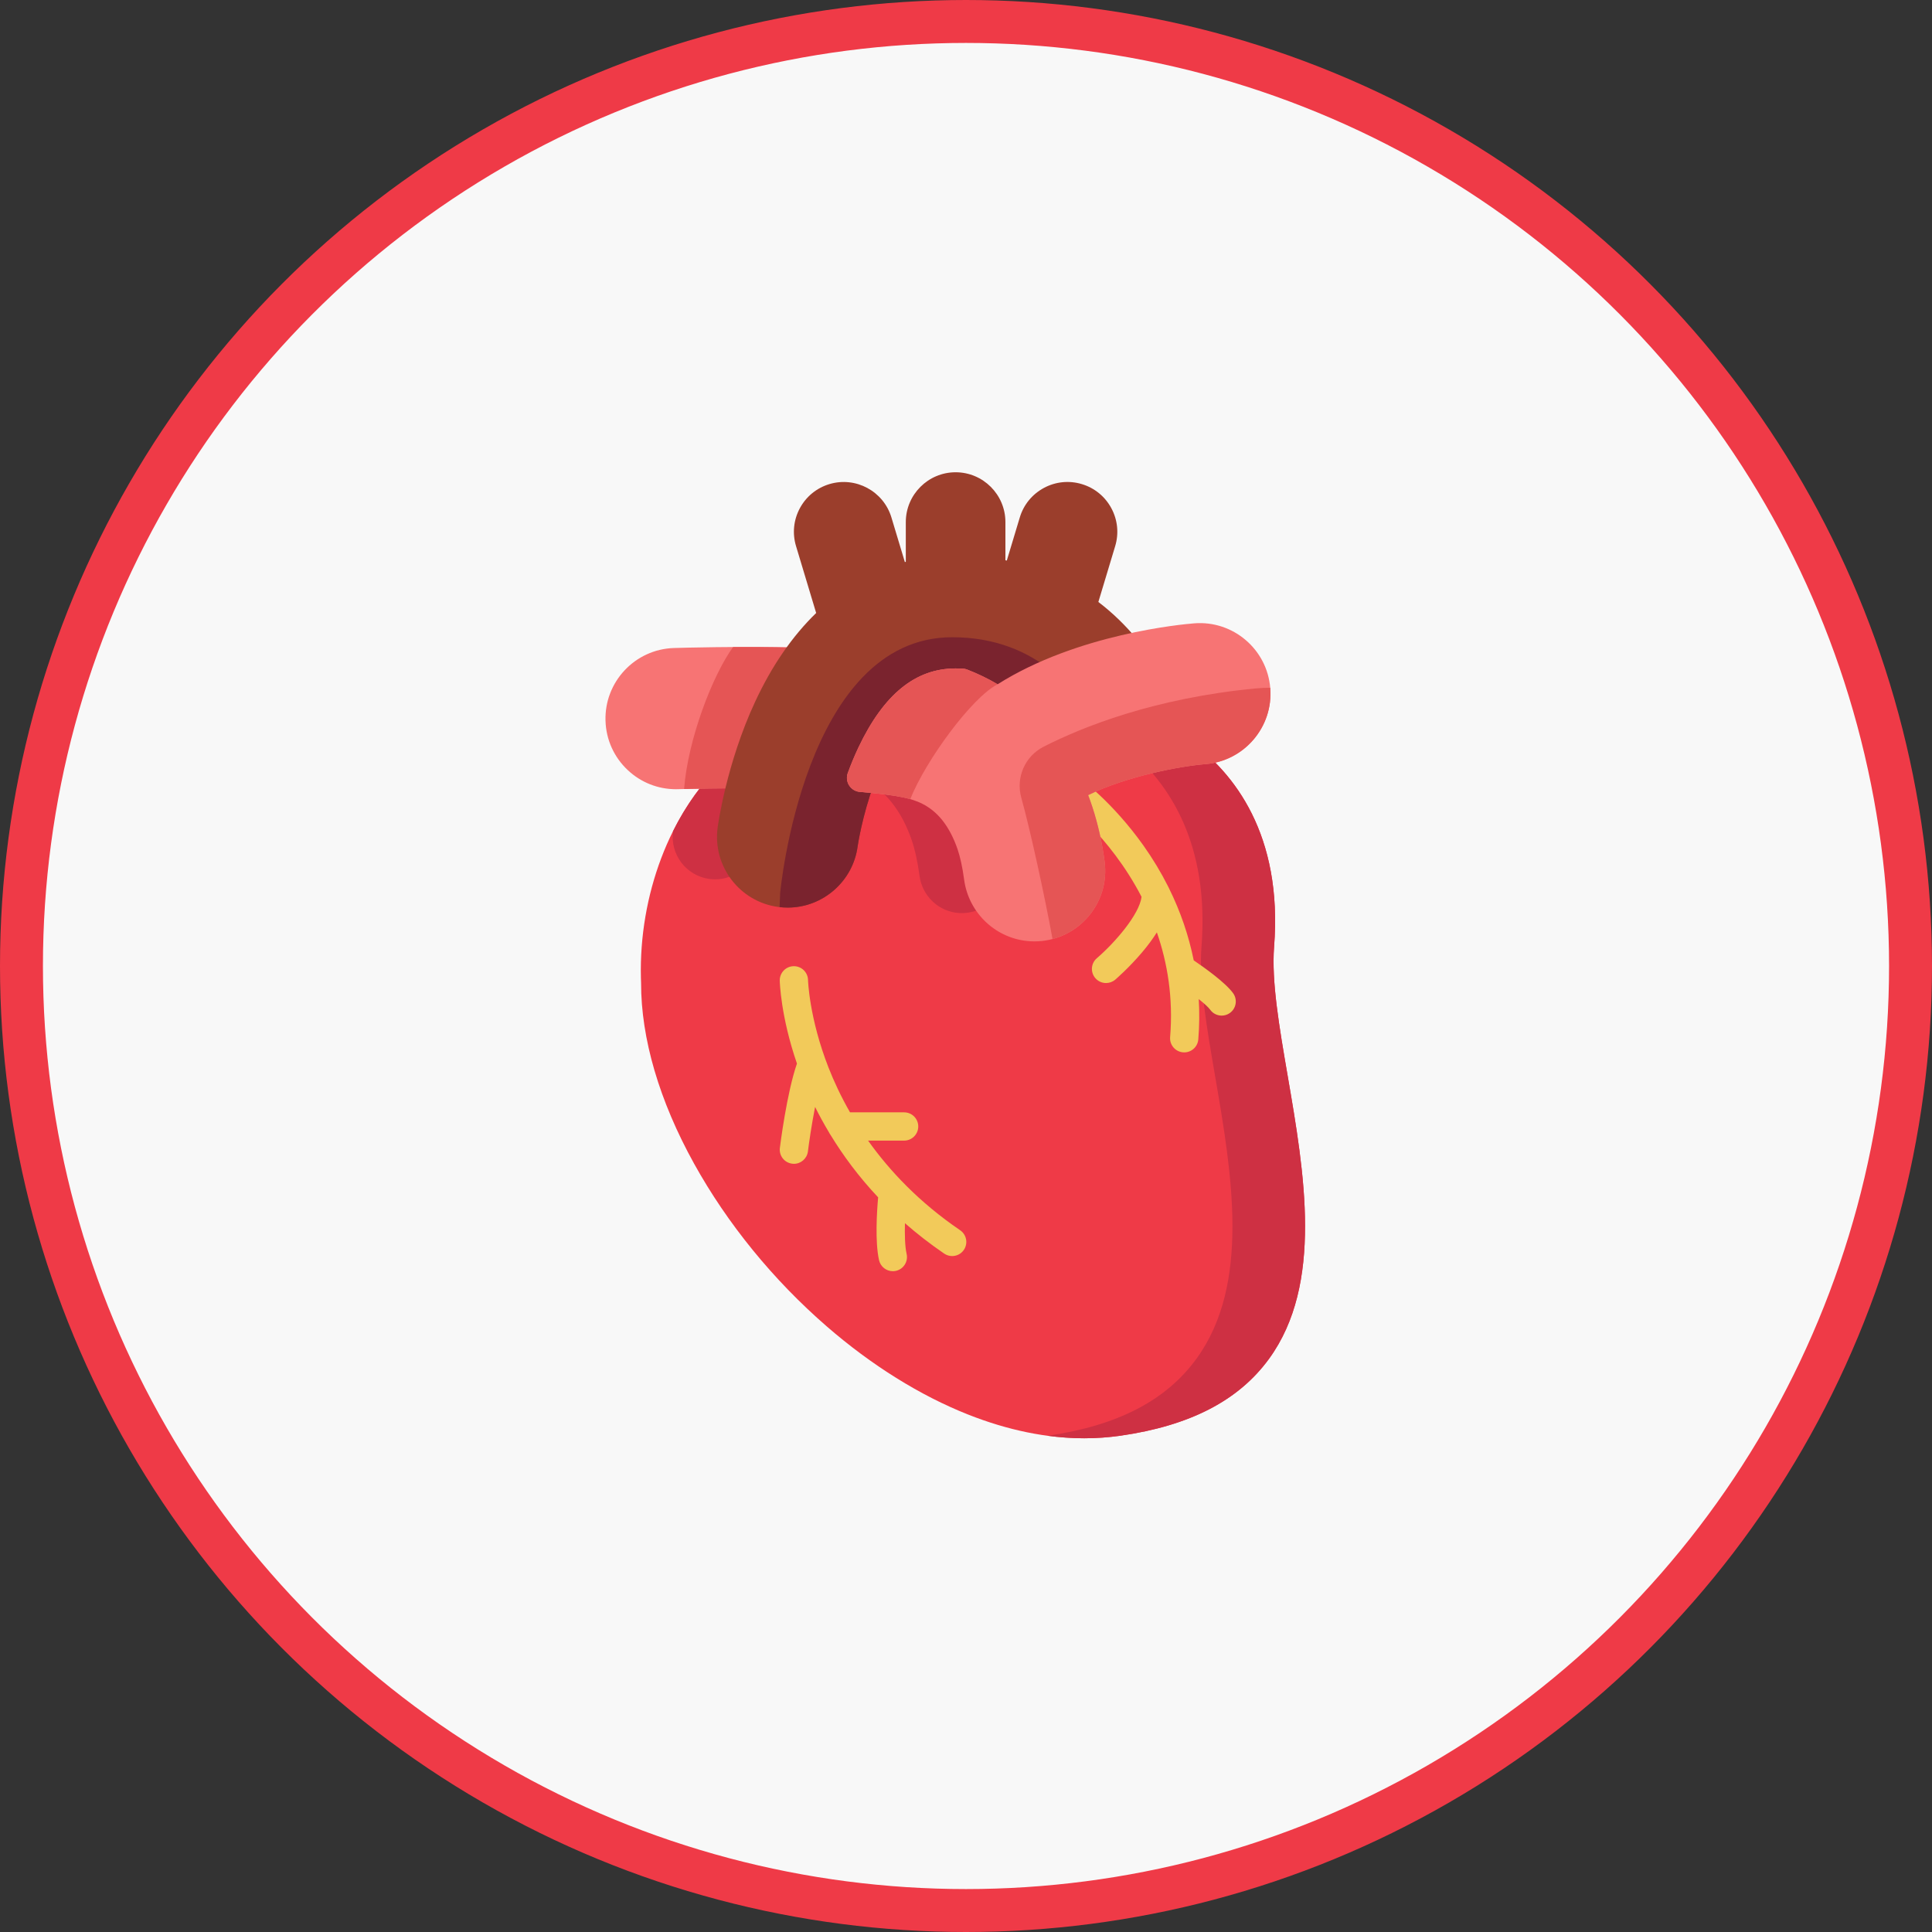 <svg width="90" height="90" viewBox="0 0 90 90" fill="none" xmlns="http://www.w3.org/2000/svg">
<rect x="0" y="0" width="90" height="90" fill="#333333" stroke="none"/>
<circle cx="45" cy="45" r="44" fill="#F8F8F8" stroke="#EF3A47" stroke-width="2"/>
<g clip-path="url(#clip0_191_771)">
<path d="M59.985 50.118C59.595 47.851 59.227 45.71 59.352 44.108C59.764 38.854 57.467 36.003 55.468 34.538C55.326 34.434 55.149 34.391 54.975 34.418C53.961 34.579 51.398 35.072 49.522 36.171C49.233 36.34 49.117 36.699 49.252 37.005C49.398 37.336 49.529 37.677 49.64 38.018C49.874 38.737 50.047 39.509 50.153 40.312C50.229 40.891 50.044 41.47 49.644 41.9C49.24 42.335 48.669 42.566 48.073 42.533C47.125 42.48 46.344 41.751 46.218 40.799C46.13 40.14 46.005 39.573 45.846 39.115C45.619 38.459 45.32 37.892 44.957 37.428C44.954 37.424 44.951 37.42 44.948 37.416C44.938 37.404 44.929 37.392 44.92 37.381L44.913 37.372C44.91 37.368 44.907 37.363 44.903 37.359C44.065 36.328 43.074 36.016 42.401 35.87C41.85 35.75 41.097 35.652 40.164 35.578C39.87 35.555 39.596 35.73 39.494 36.008C38.863 37.724 38.649 39.234 38.646 39.253C38.516 40.227 37.678 40.962 36.695 40.962C36.607 40.962 36.518 40.956 36.43 40.945C35.352 40.801 34.592 39.806 34.736 38.726C34.741 38.683 34.882 37.65 35.278 36.238C35.28 36.231 35.282 36.225 35.283 36.219C35.296 36.167 35.302 36.114 35.302 36.062C35.331 36.015 35.356 35.965 35.373 35.91V35.91C35.373 35.909 35.373 35.908 35.374 35.907L35.383 35.874C35.402 35.812 35.411 35.749 35.411 35.687C35.411 35.403 35.226 35.141 34.941 35.056C34.624 34.961 34.294 35.116 34.158 35.405C34.13 35.405 34.101 35.405 34.073 35.406C33.906 35.406 33.745 35.471 33.623 35.587C31.208 37.88 29.765 41.698 29.856 45.549C29.857 45.589 29.858 45.628 29.86 45.668C29.862 45.708 29.864 45.749 29.864 45.79C29.86 48.375 30.714 51.285 32.332 54.205C33.881 57.002 36.02 59.626 38.517 61.792C40.595 63.596 42.869 65.013 45.093 65.893C46.955 66.63 48.77 67 50.51 67C51.079 67 51.64 66.96 52.192 66.881C55.437 66.414 57.702 65.242 59.117 63.296C61.652 59.811 60.766 54.661 59.985 50.118Z" fill="#EF3A47"/>
<path d="M31.353 38.726C31.209 39.806 31.97 40.801 33.048 40.945C33.136 40.957 33.225 40.963 33.313 40.963C34.021 40.963 34.653 40.58 35 40.001C34.778 39.631 34.674 39.186 34.736 38.726C34.741 38.683 34.882 37.65 35.278 36.238C35.28 36.232 35.282 36.225 35.283 36.22C35.296 36.167 35.302 36.114 35.302 36.062C35.331 36.015 35.356 35.965 35.373 35.91V35.91C35.373 35.909 35.373 35.908 35.374 35.908L35.384 35.875C35.402 35.812 35.411 35.749 35.411 35.687C35.411 35.403 35.226 35.141 34.941 35.056C34.624 34.962 34.294 35.116 34.158 35.405C34.13 35.405 34.101 35.406 34.073 35.406C33.906 35.407 33.745 35.471 33.623 35.587C32.722 36.443 31.956 37.511 31.355 38.715C31.354 38.72 31.353 38.724 31.353 38.726Z" fill="#CE3043"/>
<path d="M41.521 37.359C41.524 37.363 41.527 37.368 41.531 37.372L41.538 37.381C41.547 37.393 41.556 37.404 41.565 37.416C41.568 37.42 41.571 37.424 41.575 37.428C41.938 37.892 42.237 38.46 42.464 39.115C42.622 39.573 42.747 40.14 42.835 40.799C42.962 41.751 43.742 42.48 44.69 42.533C45.286 42.566 45.858 42.336 46.262 41.9C46.352 41.803 46.431 41.698 46.498 41.587C46.355 41.353 46.256 41.086 46.218 40.799C46.13 40.14 46.005 39.573 45.846 39.115C45.619 38.46 45.32 37.892 44.957 37.428C44.954 37.424 44.951 37.42 44.948 37.416C44.938 37.404 44.929 37.393 44.92 37.381L44.913 37.372C44.91 37.368 44.907 37.364 44.903 37.359C44.065 36.329 43.074 36.016 42.401 35.87C41.85 35.751 41.097 35.653 40.164 35.578C39.874 35.556 39.605 35.726 39.499 35.996C40.117 36.187 40.865 36.553 41.521 37.359Z" fill="#CE3043"/>
<path d="M59.985 50.118C59.595 47.851 59.227 45.71 59.352 44.108C59.764 38.854 57.467 36.003 55.468 34.538C55.326 34.434 55.149 34.391 54.975 34.418C54.472 34.498 53.586 34.66 52.593 34.937C54.451 36.499 56.347 39.294 55.97 44.108C55.844 45.71 56.213 47.851 56.602 50.118C57.384 54.661 58.27 59.811 55.735 63.296C54.32 65.242 52.054 66.415 48.809 66.881C48.805 66.882 48.8 66.882 48.795 66.883C49.374 66.96 49.946 67 50.51 67C51.079 67 51.64 66.96 52.192 66.881C55.437 66.415 57.702 65.242 59.118 63.296C61.652 59.811 60.767 54.661 59.985 50.118Z" fill="#CE3043"/>
<path d="M44.727 57.309C42.822 56.011 41.44 54.542 40.439 53.134H42.117C42.481 53.134 42.776 52.839 42.776 52.475C42.776 52.112 42.481 51.817 42.117 51.817H39.597C39.167 51.066 38.84 50.356 38.594 49.728C37.693 47.423 37.641 45.67 37.641 45.653C37.633 45.29 37.333 45.002 36.969 45.009C36.606 45.016 36.317 45.317 36.324 45.681C36.326 45.753 36.368 47.344 37.125 49.546C36.65 50.913 36.343 53.365 36.329 53.475C36.285 53.836 36.541 54.165 36.902 54.209C36.929 54.213 36.956 54.215 36.983 54.215C37.311 54.215 37.595 53.97 37.636 53.637C37.687 53.225 37.808 52.391 37.97 51.566C38.161 51.951 38.378 52.35 38.623 52.759C38.641 52.797 38.663 52.834 38.689 52.868C39.264 53.812 39.99 54.803 40.907 55.777C40.85 56.416 40.756 57.844 40.949 58.703C41.018 59.009 41.29 59.217 41.591 59.217C41.639 59.217 41.688 59.212 41.736 59.201C42.091 59.121 42.314 58.769 42.234 58.414C42.154 58.061 42.142 57.512 42.156 56.981C42.71 57.467 43.317 57.942 43.985 58.398C44.098 58.475 44.227 58.512 44.355 58.512C44.566 58.512 44.772 58.412 44.9 58.225C45.105 57.924 45.027 57.514 44.727 57.309Z" fill="#F2CA5A"/>
<path d="M57.445 46.27C57.09 45.773 56.095 45.067 55.608 44.737C55.376 43.583 54.99 42.456 54.453 41.372C54.44 41.341 54.425 41.31 54.408 41.281C54.083 40.637 53.705 40.009 53.275 39.401C51.824 37.352 50.302 36.25 50.238 36.204C49.943 35.993 49.531 36.061 49.319 36.356C49.108 36.652 49.176 37.063 49.471 37.275C49.507 37.3 51.686 38.894 53.178 41.778C53.076 42.603 51.93 43.92 51.096 44.636C50.819 44.873 50.787 45.288 51.024 45.564C51.154 45.716 51.339 45.794 51.524 45.794C51.676 45.794 51.828 45.742 51.952 45.636C51.978 45.614 52.59 45.088 53.203 44.363C53.475 44.042 53.704 43.731 53.891 43.433C54.382 44.844 54.659 46.477 54.509 48.312C54.479 48.675 54.749 48.992 55.111 49.022C55.13 49.024 55.148 49.024 55.166 49.024C55.505 49.024 55.793 48.764 55.821 48.42C55.873 47.79 55.879 47.163 55.842 46.541C56.095 46.744 56.294 46.923 56.374 47.036C56.502 47.216 56.705 47.311 56.91 47.311C57.043 47.311 57.176 47.272 57.292 47.189C57.588 46.977 57.657 46.566 57.445 46.27Z" fill="#F2CA5A"/>
<path d="M37.568 30.521C37.458 30.306 37.239 30.169 36.997 30.164C34.291 30.103 31.852 30.173 31.391 30.187C29.578 30.245 28.149 31.767 28.207 33.58C28.235 34.458 28.602 35.273 29.243 35.874C29.857 36.451 30.651 36.765 31.491 36.765C31.527 36.765 31.563 36.764 31.599 36.763C32.44 36.737 33.578 36.721 34.644 36.721C34.939 36.721 35.198 36.525 35.278 36.24C35.58 35.163 35.947 34.155 36.371 33.244C36.717 32.501 37.105 31.81 37.526 31.193C37.663 30.993 37.678 30.735 37.568 30.521Z" fill="#F77474"/>
<path d="M37.527 31.193C37.663 30.993 37.678 30.735 37.568 30.521C37.458 30.306 37.239 30.169 36.997 30.164C35.98 30.141 35.001 30.136 34.15 30.141C33.187 31.467 32.043 34.454 31.868 36.756C32.674 36.734 33.688 36.721 34.644 36.721C34.939 36.721 35.198 36.525 35.278 36.24C35.58 35.163 35.948 34.155 36.371 33.244C36.717 32.501 37.105 31.811 37.527 31.193Z" fill="#E55555"/>
<path d="M52.976 29.792C52.433 29.132 51.826 28.545 51.166 28.042L51.949 25.442C52.128 24.849 52.065 24.222 51.772 23.676C51.478 23.13 50.99 22.73 50.397 22.552C49.803 22.373 49.176 22.436 48.63 22.729C48.084 23.023 47.684 23.511 47.506 24.104L46.901 26.113C46.879 26.109 46.858 26.105 46.836 26.1V24.32C46.836 23.041 45.795 22 44.516 22C43.237 22 42.196 23.041 42.196 24.32V26.172C42.181 26.176 42.167 26.18 42.152 26.183L41.526 24.105C41.157 22.88 39.86 22.183 38.635 22.552C38.042 22.731 37.553 23.13 37.26 23.676C36.967 24.222 36.904 24.849 37.083 25.442L38.02 28.556C36.908 29.633 35.952 31.021 35.177 32.689C33.84 35.563 33.446 38.431 33.43 38.552C33.191 40.352 34.458 42.011 36.256 42.25C36.401 42.27 36.549 42.279 36.695 42.279C38.335 42.279 39.735 41.053 39.951 39.431C39.953 39.418 40.152 38.035 40.727 36.468C40.728 36.466 40.729 36.464 40.73 36.462C40.76 36.381 40.791 36.3 40.822 36.218L40.841 36.171C40.873 36.088 40.907 36.005 40.94 35.925C40.941 35.923 40.942 35.92 40.943 35.917C40.976 35.838 41.01 35.759 41.045 35.679L41.072 35.619C41.108 35.538 41.145 35.457 41.184 35.377C42.572 32.455 44.035 32.455 44.516 32.455C45.353 32.455 46.053 32.61 46.656 32.928C46.862 33.037 47.11 33.029 47.309 32.907C48.747 32.021 50.533 31.33 52.615 30.852C52.837 30.801 53.017 30.638 53.091 30.422C53.165 30.206 53.121 29.968 52.976 29.792Z" fill="#9B3E2C"/>
<path d="M49.038 31.293C47.884 30.35 46.361 29.685 44.356 29.685C37.441 29.685 36.343 41.598 36.343 41.598C36.343 41.598 36.331 41.874 36.316 42.256C36.442 42.271 36.569 42.279 36.695 42.279C38.335 42.279 39.735 41.053 39.951 39.431C39.953 39.418 40.153 38.035 40.728 36.468C40.728 36.466 40.729 36.464 40.73 36.462C40.76 36.381 40.791 36.3 40.822 36.218L40.841 36.171C40.873 36.088 40.907 36.005 40.94 35.925C40.941 35.923 40.942 35.92 40.943 35.917C40.976 35.838 41.011 35.759 41.046 35.679L41.072 35.619C41.109 35.538 41.145 35.457 41.184 35.377C42.572 32.455 44.035 32.455 44.516 32.455C45.353 32.455 46.053 32.61 46.656 32.928C46.862 33.037 47.111 33.029 47.309 32.907C47.987 32.489 48.743 32.116 49.569 31.787C49.413 31.625 49.237 31.46 49.038 31.293Z" fill="#7A232E"/>
<path d="M59.174 32.059C59.032 30.251 57.445 28.895 55.636 29.037C55.075 29.081 50.185 29.527 46.473 31.876C46.027 31.613 45.552 31.383 45.054 31.19C44.988 31.164 44.917 31.149 44.845 31.146C44.722 31.14 44.617 31.138 44.516 31.138C42.648 31.138 41.169 32.34 39.994 34.811C39.817 35.185 39.648 35.588 39.494 36.008C39.423 36.201 39.446 36.417 39.557 36.59C39.668 36.764 39.854 36.875 40.06 36.891C40.934 36.961 41.628 37.05 42.123 37.157C42.641 37.269 43.307 37.487 43.877 38.184L43.878 38.186C43.893 38.205 43.908 38.225 43.924 38.244C44.196 38.593 44.423 39.03 44.602 39.545C44.731 39.921 44.836 40.401 44.912 40.973C45.123 42.55 46.421 43.759 48.002 43.848C48.065 43.851 48.127 43.853 48.189 43.853C49.107 43.853 49.981 43.474 50.61 42.796C51.276 42.077 51.586 41.109 51.458 40.14C51.342 39.257 51.152 38.405 50.892 37.61C50.83 37.419 50.762 37.228 50.69 37.039C52.453 36.175 54.91 35.698 56.156 35.596C57.962 35.452 59.316 33.865 59.174 32.059Z" fill="#F77474"/>
<path d="M58.514 32.068C58.513 32.068 58.513 32.068 58.513 32.068C53.749 32.52 50.4 33.875 48.613 34.786C47.748 35.228 47.314 36.22 47.575 37.156C47.986 38.631 48.673 41.766 49.031 43.744C49.629 43.587 50.177 43.262 50.61 42.796C51.276 42.077 51.586 41.109 51.458 40.141C51.342 39.257 51.151 38.406 50.892 37.61C50.83 37.419 50.762 37.229 50.69 37.039C52.453 36.175 54.91 35.699 56.156 35.596C57.962 35.452 59.316 33.865 59.174 32.059V32.059C59.173 32.053 59.172 32.047 59.172 32.041C58.967 32.038 58.749 32.046 58.514 32.068Z" fill="#E55555"/>
<path d="M42.403 37.227C43.133 35.408 45.272 32.49 46.473 31.876C46.027 31.613 45.552 31.383 45.054 31.19C44.988 31.164 44.917 31.149 44.845 31.146C44.722 31.14 44.617 31.138 44.516 31.138C42.648 31.138 41.169 32.34 39.994 34.811C39.817 35.185 39.648 35.588 39.494 36.008C39.423 36.201 39.446 36.417 39.557 36.59C39.669 36.764 39.854 36.875 40.06 36.891C40.934 36.961 41.629 37.05 42.123 37.157C42.212 37.177 42.306 37.2 42.403 37.227Z" fill="#E55555"/>
</g>
<defs>
<clipPath id="clip0_191_771">
<rect width="45" height="45" fill="white" transform="translate(22 22)"/>
</clipPath>
</defs>
</svg>
